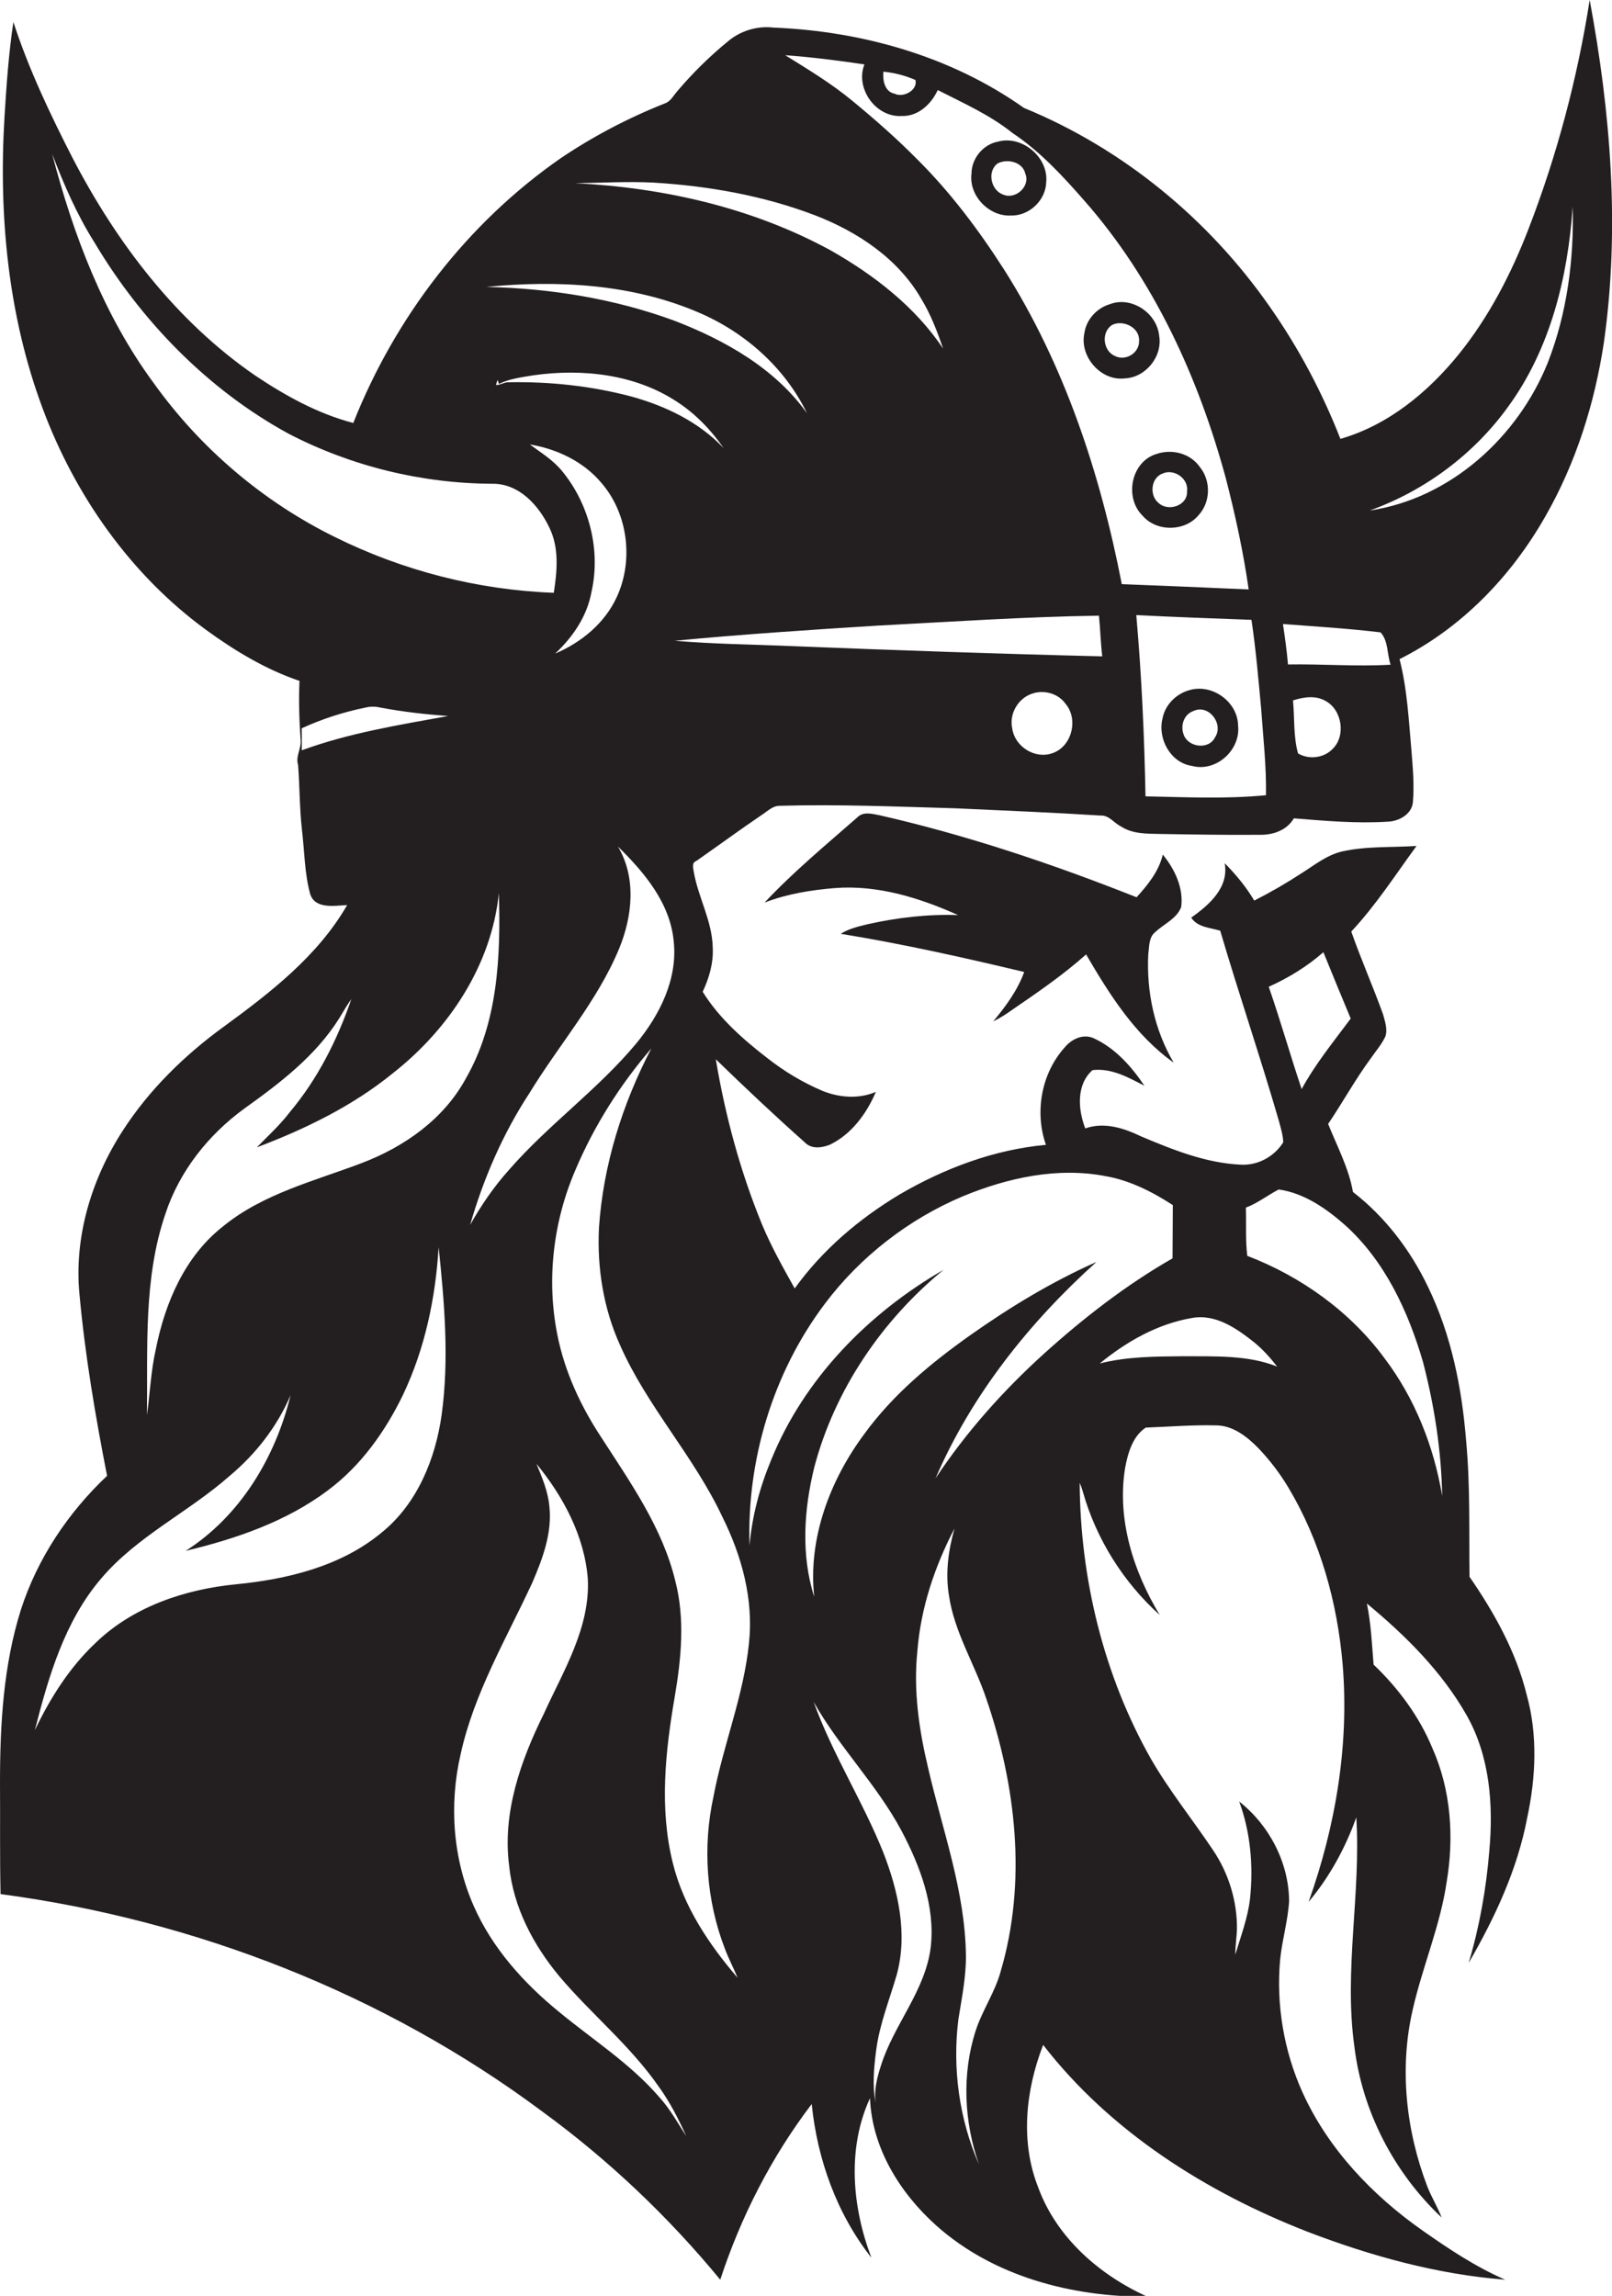 <?xml version="1.0" encoding="utf-8"?>
<!-- Generator: Adobe Illustrator 19.2.0, SVG Export Plug-In . SVG Version: 6.00 Build 0)  -->
<svg version="1.1" id="Layer_1" xmlns="http://www.w3.org/2000/svg" xmlns:xlink="http://www.w3.org/1999/xlink" x="0px" y="0px"
	 viewBox="0 0 578.1 823.4" enable-background="new 0 0 578.1 823.4" xml:space="preserve">
<g>
	<path fill="#231F20" d="M570.1,0c-4.4,28-11.7,55.6-21.9,82c-6.2,16.1-14.2,31.6-25,45c-11.1,13.7-25.4,25.5-42.5,30.4
		c-6.5-16.6-14.9-32.5-25.2-47.2c-21.9-31.5-52.7-56.9-88.3-71.5c-26.1-18.5-58-27.5-89.7-28.8c-5.9-0.7-11.9,1.1-16.4,4.9
		c-6.6,5.4-12.7,11.4-18.2,17.9c-1.4,1.6-2.4,3.7-4.5,4.4c-13.1,5.2-25.7,11.8-37.4,19.7c-33.5,23.3-59.3,57-74.3,94.9
		c-12.7-3.3-24.4-9.8-35.3-17.1C63.1,115.1,41.8,87,26.1,56.8c-8.1-15.8-15.8-32-21.3-48.9C3.1,19.3,2.3,30.7,1.6,42.2
		c-2.1,35.2,1.3,71.1,13.7,104.3c11.6,31.2,31.6,59.7,58.6,79.4c10.3,7.5,21.4,14.2,33.5,18.3c-0.3,7-0.1,14,0.4,21
		c0.4,3.2-1.9,6-0.9,9.1c0.6,7.8,0.5,15.6,1.4,23.4c0.9,7.6,0.9,15.4,2.9,22.8c1.7,5.7,8.8,4.3,13.3,4.1
		c-10.5,18.2-27.4,31.3-44.1,43.5c-14.2,10.3-27,22.8-36.5,37.6c-11.1,17.2-17.4,38-15.4,58.5c2,21.9,5.7,43.6,9.9,65.1
		C24.4,542.5,13.4,559,7.5,577.3c-6.3,20-7.5,41.2-7.5,62.1c0.1,13.3-0.1,26.6,0.2,39.9c69.8,9.3,137.7,35.8,194.3,78
		c23.7,17.3,45.2,37.7,63.8,60.3c7.4-22.6,18.4-44.1,32.8-63c2,19.8,9,39.4,21.4,55.1c-6.9-18.1-8.8-39.2-0.5-57.2
		c0.7,17.8,10.7,34,23.8,45.7c20.5,18.3,48.7,25.6,75.7,25.5c-17.1-7.7-32.5-21.1-39.1-39c-6.6-16.5-4.6-35.1,1.7-51.3
		c24.1,31.1,58.4,52.8,94.8,67c22.7,8.7,46.5,15.3,70.9,17.2c-10.6-4.6-20.2-11-29.6-17.6c-18.1-12.7-33.9-29.3-43.1-49.6
		c-6.7-14.9-9.5-31.5-8-47.7c0.7-7,2.8-13.9,3.2-20.9c-0.1-13.8-7.1-27.2-17.9-35.7c4.1,11.1,5.1,23.1,3.9,34.8
		c-0.8,6.9-3.3,13.5-5.3,20.1c0-3.1,0.5-6.1,0.6-9.2c0.1-10-3-20-8.6-28.3c-7.3-10.9-15.6-21.2-22.2-32.6
		c-17-30-25.4-64.7-25.6-99.1c0.4,1,0.8,2,1.1,3.1c4.8,17,14.5,32.5,27.6,44.3c-9.5-15.7-15.4-34.4-12.4-52.8
		c1-5.3,2.7-11.3,7.4-14.4c8.3-0.3,16.6-1,24.9-0.8c6.2-0.1,11.4,4,15.5,8.2c4.1,4.3,7.7,9,10.8,14.2c11.4,19.1,17.5,41.1,19.4,63.3
		c2.4,28.9-2.5,58-12.2,85.2c7.5-8.9,13.2-19.4,17.1-30.3c1.7,27.4-4.5,54.8-0.7,82.1c2.8,23.3,14.2,45.3,31.3,61.4
		c-1.5-3.9-3.7-7.4-5.2-11.3c-7.6-20-10-42.2-5.2-63.1c3.5-15.5,9.9-30.2,12.2-45.9c2.7-16,1.6-33-5.1-48
		c-4.7-11.4-12.2-21.5-21.1-30c-0.6-7.3-0.9-14.6-2.4-21.9c13.9,11.5,27,24.5,35.9,40.3c8.2,14.6,9.5,32,8,48.4
		c-1.1,13.6-3.5,27.1-7.4,40.2c9.4-16.2,17.5-33.6,21-52.1c3.1-14.5,3.8-29.7-0.2-44.1c-3.8-15.4-11.6-29.4-20.5-42.3
		c-0.2-16.2,0.3-32.4-1.2-48.6c-1.5-19-5.3-38.1-13.7-55.4c-6.3-13.2-15.4-25.1-26.9-34c-1.5-8.6-5.7-16.4-8.9-24.4
		c5.2-7.7,9.7-15.9,15.2-23.4c1.8-2.6,3.9-5,5.3-7.9c0.9-2.6-0.1-5.4-0.8-8c-3.6-10-7.9-19.7-11.4-29.7c8.8-9.4,15.8-20.3,23.4-30.7
		c-8.9,0.6-18,0-26.8,2c-5.4,1.3-9.7,4.8-14.3,7.7c-5.5,3.6-11.2,6.9-17.1,9.9c-2.9-4.9-6.6-9.4-10.6-13.4c1.6,8.7-5.6,15-12,19.5
		c2.2,3.5,6.8,3.6,10.4,4.7c6.7,22.8,14.4,45.3,21,68.1c0.7,2.6,1.5,5.1,1.6,7.8c-3.3,5.2-9.2,8.4-15.4,8
		c-12.4-0.6-24.1-5.3-35.5-10.1c-6.2-3-13.3-5.3-20.1-2.9c-2.6-6.7-3.3-15.7,2.6-20.9c6.8-0.8,12.8,2.6,18.6,5.6
		c-4.6-6.9-10.5-13.5-18.1-17c-3.9-1.8-8.1,0.3-10.6,3.4c-8.3,9.3-10.7,23.2-6.6,34.8c-18.6,1.7-36.4,8.4-52.5,17.8
		c-14.5,8.7-27.7,19.9-37.6,33.7c-4.2-7.5-8.4-15-11.7-22.9c-7.8-19-13.2-39-16.6-59.3c10.4,10.1,21,20.1,31.9,29.8
		c2.4,2.5,6,2,8.9,0.9c7.8-3.7,13.3-11.2,16.6-19c-6,2.6-13,2.1-19-0.3c-7.1-3-13.8-7-19.9-11.8c-8.8-6.8-17.3-14.3-23.2-23.8
		c2.3-4.9,3.9-10.3,3.6-15.9c-0.2-9.5-5.2-17.9-6.8-27.1c-0.2-1.4-0.8-3.3,0.9-3.9c7.9-5.5,15.6-11.2,23.6-16.6
		c2-1.3,3.8-3.2,6.3-3.2c21-0.6,42,0.3,63.1,0.9c17.3,0.8,34.7,1.5,52,2.6c3-0.2,4.8,2.7,7.3,3.9c4.1,2.7,9.1,2.6,13.8,2.7
		c12,0.2,24,0.4,36,0.3c4.7,0.1,9.7-1.6,12.2-5.9c11.2,0.9,22.4,1.9,33.6,1.2c4-0.1,8.7-2.6,9.1-7c0.5-6,0-12.1-0.5-18.2
		c-1-11.1-1.5-22.3-4.3-33.1c22.2-11.1,40.1-29.7,52.3-51.2c11-19.2,17.7-40.6,21-62.4C581,81.8,577.6,40.3,570.1,0z M316.8,25.7
		c4,0.4,7.9,1.4,11.5,3c0.9,3.6-4.3,6.5-7.5,4.9C317.3,32.9,316.5,28.9,316.8,25.7z M234.5,65.5c19.7,1.2,39.5,4.7,58,11.8
		c15.2,5.9,29.6,15.5,37.9,29.9c3.4,5.6,5.7,11.6,7.8,17.8c-10-15-24.8-26.4-40.3-35.2c-28-15.3-59.9-22.5-91.6-24.1
		C215.7,65.6,225.1,65,234.5,65.5z M250.6,112.1c16.6,7.1,30.9,19.8,38.8,36.1c-11.5-16.1-29.4-26.2-47.6-33.2
		c-21.5-7.9-44.5-11.6-67.4-12.1C199.9,100.4,226.7,101.8,250.6,112.1z M201.7,169.1c-3.2-4-7.6-6.7-11.7-9.7
		c9.7,1.6,19.2,6.1,25.6,13.7c9.6,11,11.7,27.8,5.6,41c-4.3,9.4-12.7,16.3-22.1,20.3c6.3-5.9,11.4-13.3,13-22
		C215.5,197.4,211.4,181,201.7,169.1z M222,340.3c4.8-11.6,6.3-25.5-0.4-36.7c9.4,9.2,18.7,20.2,20,33.9c1.5,13.6-5,26.5-13.4,36.7
		c-13.7,16.5-31.5,29.1-45.6,45.3c-5.4,6-10,12.7-14,19.8c4.8-16.7,11.8-32.8,21.3-47.3C200.5,374.6,214.2,359.1,222,340.3z
		 M226.4,142.2c-14.4-3.8-29.3-5.4-44.2-5.1c-1.5,0-2.8,1-4.3,1c0.1-0.6,0.3-1.3,0.6-1.8l0.4,1.4c3.9-1.9,8.2-2.4,12.4-3.1
		c17.5-2.5,36.5-0.4,51.5,9.5c6.6,4.3,12.2,10.1,16.7,16.6C250.6,151.3,238.7,145.6,226.4,142.2z M55.2,137.5
		c-18-24.4-28.9-53.2-36.5-82.3c4.2,11,8.9,21.8,15.2,31.8c16.8,28.2,40.6,52.7,69.5,68.5c22.5,11.7,47.8,17.9,73.2,18
		c9.5-0.1,16.6,7.7,20.4,15.7c3.6,7.3,2.8,15.7,1.6,23.4c-27.2-1-54.1-7.9-78.5-20C94.3,179.9,71.9,160.8,55.2,137.5z M108.2,269.1
		c0.1-2.7,0-5.3,0-7.9c7.4-3.4,15.2-5.9,23.2-7.5c1.7-0.4,3.5-0.3,5.2,0.1c8,1.5,16,2.4,24.1,3C143,260,125.1,262.9,108.2,269.1z
		 M59.3,435.4c5-15.3,15.4-28.4,28.3-37.8c12.7-9.1,25.5-18.8,34-32.3c1.5-2.4,2.8-4.8,4.4-7c-5,14.6-12.1,28.7-22.1,40.6
		c-3.5,4.6-7.8,8.5-11.8,12.6c17.4-6.6,34.3-14.8,48.8-26.6c20.1-15.8,35.4-38.8,38-64.6c0.7,22.6-0.3,46.5-11.9,66.6
		c-7.9,14.5-22,24.4-37.2,30.2c-17.1,6.5-35.5,11-49.9,22.8c-13.6,10.7-20.7,27.3-24,43.9c-1.8,7.8-2.1,15.8-3.2,23.7
		C53,483.3,51.4,458.5,59.3,435.4z M158.4,507.3c-2.2,15.9-8.8,32.1-21.6,42.4c-14.6,12.1-33.8,16.7-52.2,18.5
		c-18.3,1.8-36.8,8-50.2,20.9C25,597.9,18,609,12.5,620.5c4.9-19.2,10.7-39.1,23.8-54.4c12.9-15.2,31.4-23.8,46.2-36.9
		c9.3-7.8,16.9-17.6,21.7-28.8c-5.4,22.2-18,43.3-37.6,55.8c18-4.3,36.1-10.5,51-21.7c11.8-8.8,20.5-21,26.9-34.2
		c7.9-16.6,11.7-34.8,12.8-53C159.4,467.2,161.1,487.4,158.4,507.3z M236.5,752.2c-10.4-12.1-24-20.7-36.2-30.8
		c-12.6-10.3-23.8-22.8-30.4-37.8c-7.5-17-8.9-36.4-4.7-54.5c4.8-21.9,16.4-41.4,25.7-61.5c3.7-8.6,7.2-17.9,6.1-27.5
		c-0.5-5.3-2.6-10.2-4.6-15.1c9.6,11.7,17.2,25.9,18.4,41.2c0.9,17.6-8.8,33.1-15.8,48.5c-8.3,16.8-14.9,35.5-12.4,54.5
		c1.5,14.8,8.6,28.3,18,39.6c11.4,13.5,25.4,24.8,35.6,39.5c4,5.5,7.1,11.6,9.9,17.8C243.1,761.5,240.4,756.5,236.5,752.2z
		 M333.8,698.2c-1.9,15.8-13.3,27.9-17.9,42.7c-1.4,4.3-2.5,8.8-1.9,13.3c-1.2-6.2-0.6-12.6,0.2-18.8c1.2-9.4,4.8-18.2,7.4-27.2
		c4-14.7,0.5-30.2-4.9-44c-7.4-18.4-18.2-35.2-24.9-53.8c9.2,16.3,22.7,29.7,31.5,46.2C330,669.3,335.4,683.6,333.8,698.2z
		 M358.9,706.9c-2,7.5-6.6,14-9,21.4c-5,15.5-4.2,32.7,1.2,48c-7.1-16.2-9.6-34.5-7.4-52.1c1.2-7.6,2.8-15.2,2.7-23
		c-0.3-23-8.4-44.8-13.5-66.9c-3.3-13.8-5.4-28-3.9-42.2c1.2-15.4,6.2-30.3,13.3-43.9c-2.2,7.8-3.3,15.9-2,23.9
		c1.9,13.2,9.2,24.6,13.4,37.1C364.4,640.4,368.3,674.9,358.9,706.9z M455,353.9c7.1-3.2,13.8-7.3,19.6-12.4
		c3.2,7.9,6.5,15.9,9.8,23.8c-6.1,8.2-12.7,16.3-17.6,25.3C462.7,378.4,459.2,366,455,353.9z M458.6,426.6c9.1,1.3,17,6.8,23.8,12.8
		c14.3,12.9,22.6,30.9,27.9,49c4.1,15.7,6.6,31.9,6.9,48.1c-3-17.8-9.8-35-20.7-49.4c-12.3-16.7-29.9-29.3-49.2-36.7
		c-0.7-5.7-0.3-11.5-0.5-17.3C450.9,431.6,454.5,428.7,458.6,426.6z M450,481.6c3,2.5,5.6,5.4,8,8.5c-10.7-4.2-22.3-3.6-33.6-3.7
		c-10,0.1-20.2,0.1-30,2.6c9.5-7.8,20.7-14.2,33-16.3C436,471.1,443.6,476.5,450,481.6z M295.8,467.6c12.7-16.9,30.1-30.4,49.6-38.6
		c16-6.6,33.8-10.5,51-7.2c8.7,1.5,16.8,5.6,24.2,10.4c0,6.4-0.1,12.7-0.1,19.1c-16.6,9.5-31.8,21.3-46,34.1
		c-14.7,13.3-28,28.2-39,44.8c12.9-29.9,33.6-55.9,57.7-77.6c-16,7.1-31,16.2-45.3,26.3c-14.1,10-27.6,21.2-37.8,35.2
		c-12.4,16.6-20.4,37.6-18.1,58.6c-4.8-15-3.7-31.3,0-46.4c7.3-27.8,24.3-52.8,46.4-70.9c-26.9,15.5-50,39-61.8,68.1
		c-4.1,9.8-6.9,20.2-7.8,30.8C267.8,523.6,277.2,492.3,295.8,467.6z M259,543.9c7,14,11.3,29.7,9.6,45.4
		c-1.9,18.8-9.2,36.4-12.7,54.9c-4,18.2-2.6,37.5,4.1,54.8c1.3,3.5,3.1,6.8,4.5,10.3c-10.3-12-19.4-25.6-23.2-41.1
		c-4.9-19.6-2.7-40.1,0.7-59.8c2.3-13.6,3.7-27.8,0.2-41.3c-4.6-19.2-16.2-35.5-26.7-51.8c-7.3-11.1-13-23.4-15.6-36.5
		c-4-19.8-1.5-40.8,6.5-59.3c6.7-15.8,16-30.5,27.2-43.5c-10.4,19.9-17.3,41.9-18.8,64.4c-0.7,14.3,1.6,28.9,7.6,42.1
		C232,504.3,248.8,522.2,259,543.9z M377.5,270.1c-6.3,2.3-13.6-2.3-14.5-8.9c-1.2-5.4,2.4-11.2,7.7-12.6c4.2-1.2,9,0.3,11.5,3.9
		C386.8,258,384.4,267.7,377.5,270.1z M283.4,231.7c-13.8-0.6-27.6-0.7-41.4-1.9c24.1-2.3,48.2-3.9,72.3-5.4
		c26.6-1.4,53.2-3.2,79.8-3.6c0.5,4.8,0.6,9.7,1.2,14.6C358,234.5,320.7,233.2,283.4,231.7z M360.1,96.7
		C351,82.5,340.8,68.9,328.8,57c-7.3-7.4-15.2-14.3-23.2-20.9c-7.5-6.2-15.8-11.2-24-16.3c9.5,0.7,19,1.9,28.4,3.3
		c-3.4,8.6,4.1,19.1,13.4,18.5c5.9,0.2,10.6-4.3,12.9-9.3c9.2,4.7,18.7,8.9,26.8,15.4c9.9,6.6,18,15.4,25.8,24.3
		c24.9,28.3,40.9,63.4,50.7,99.5c3.4,13.2,6.3,26.5,8.2,39.9c-15.2-0.7-30.4-1.3-45.5-1.9C394.6,169.9,381.8,130.9,360.1,96.7z
		 M454,285.2c-14.4,1.4-28.8,0.7-43.2,0.4c-0.4-21.7-1.4-43.4-3.3-65c13.8,0.7,27.5,1.2,41.3,1.7c1.6,10.6,2.5,21.4,3.5,32.1
		C453,264.6,454.2,274.9,454,285.2z M477.8,268.7c-3.1,3.2-8.5,3.8-12.3,1.5c-1.7-6.1-1.2-12.7-1.8-19c3.7-1.2,8.1-1.9,11.7,0.2
		C481.3,254.6,482.8,264,477.8,268.7z M461.9,238.3c-0.4-4.8-1.1-9.7-1.8-14.5c11.7,0.9,23.4,1.6,35,3c2.8,3,2.3,7.8,3.6,11.6
		C486.4,239.1,474.1,238.1,461.9,238.3z M555.1,130c-10.7,26.7-34.9,48.8-63.9,53.1c19.8-7.1,37.4-20.2,49.7-37.3
		c15.1-20.7,21.4-46.5,23.1-71.7C564.5,93.1,562,112.3,555.1,130z"/>
	<path fill="#231F20" d="M357.9,50.8c-5.4,1-9.5,6.1-9.5,11.5c-1,7.9,6.3,15.4,14.1,15c6.6,0.2,12.6-5.5,12.7-12.1
		C376,56.4,366.5,48.4,357.9,50.8z M359.8,69.8c-4.5-1.5-5.9-8.4-2-11.2c3.5-1.8,9-0.5,9.9,3.7C369.6,66.8,364.2,71.7,359.8,69.8z"
		/>
	<path fill="#231F20" d="M415.7,120.4c-0.8-8.1-9.9-14.3-17.7-11.3c-4.7,1.4-8.4,5.5-9.1,10.3c-1.9,8.4,5.9,17.4,14.5,16.3
		C410.9,135.4,417,127.8,415.7,120.4z M399.9,127.7c-4.4-1.8-5.1-8.7-1-11.2c4-1.9,9.9,1,9.6,5.8
		C408.6,126.6,403.7,129.6,399.9,127.7z"/>
	<path fill="#231F20" d="M414.8,162.8c-9.2,2.7-11.7,15.7-5,22.2c5,5.8,15.1,5.7,20-0.2c4.4-4.7,4.5-12.4,0.5-17.3
		C426.9,162.6,420.3,160.9,414.8,162.8z M425.7,176.3c0.2,5.1-6.8,7.3-10.2,4.1c-3.4-2.7-2.8-9.1,1.5-10.6
		C421.1,168,426.4,171.7,425.7,176.3z"/>
	<path fill="#231F20" d="M426.6,247.5c-4.8,1.3-8.8,5.3-9.7,10.2c-1.8,7.3,2.9,15.9,10.6,17c8.6,2.3,17.5-5.7,16.5-14.5
		C443.9,251.8,434.8,245.1,426.6,247.5z M435.7,264.5c-2.3,4.6-9.9,3.5-11.3-1.3c-1.1-3.2,0.3-7.1,3.6-8.2
		C433.5,252.4,439,259.7,435.7,264.5z"/>
	<path fill="#231F20" d="M414.4,334.2c3.1-2.9,7.6-4.7,9.2-8.9c0.9-6.8-2.3-13.6-6.6-18.8c-1.4,6-5.4,10.9-9.4,15.3
		c-30-11.9-60.6-22.2-92.1-29.4c-2.7-0.5-5.9-1.5-8.1,0.8c-11.3,9.9-22.9,19.5-33.2,30.5c8-3.1,16.7-4.5,25.2-5.2
		c15.3-1.2,30.4,3.5,44.2,9.7c-10.9-0.4-21.9,0.9-32.6,3.3c-3.3,0.8-6.6,1.6-9.5,3.4c22.1,3.6,44,8.5,65.8,13.7
		c-2.4,6.6-6.6,12.3-11.1,17.7c2.3-1.1,4.5-2.5,6.6-4c9.2-6.3,18.4-12.6,26.7-20c8.4,14.4,17.6,29,31.4,38.8
		c-6.9-11.7-9.8-25.5-9.1-39C412.2,339.5,411.9,336.1,414.4,334.2z"/>
</g>
</svg>
